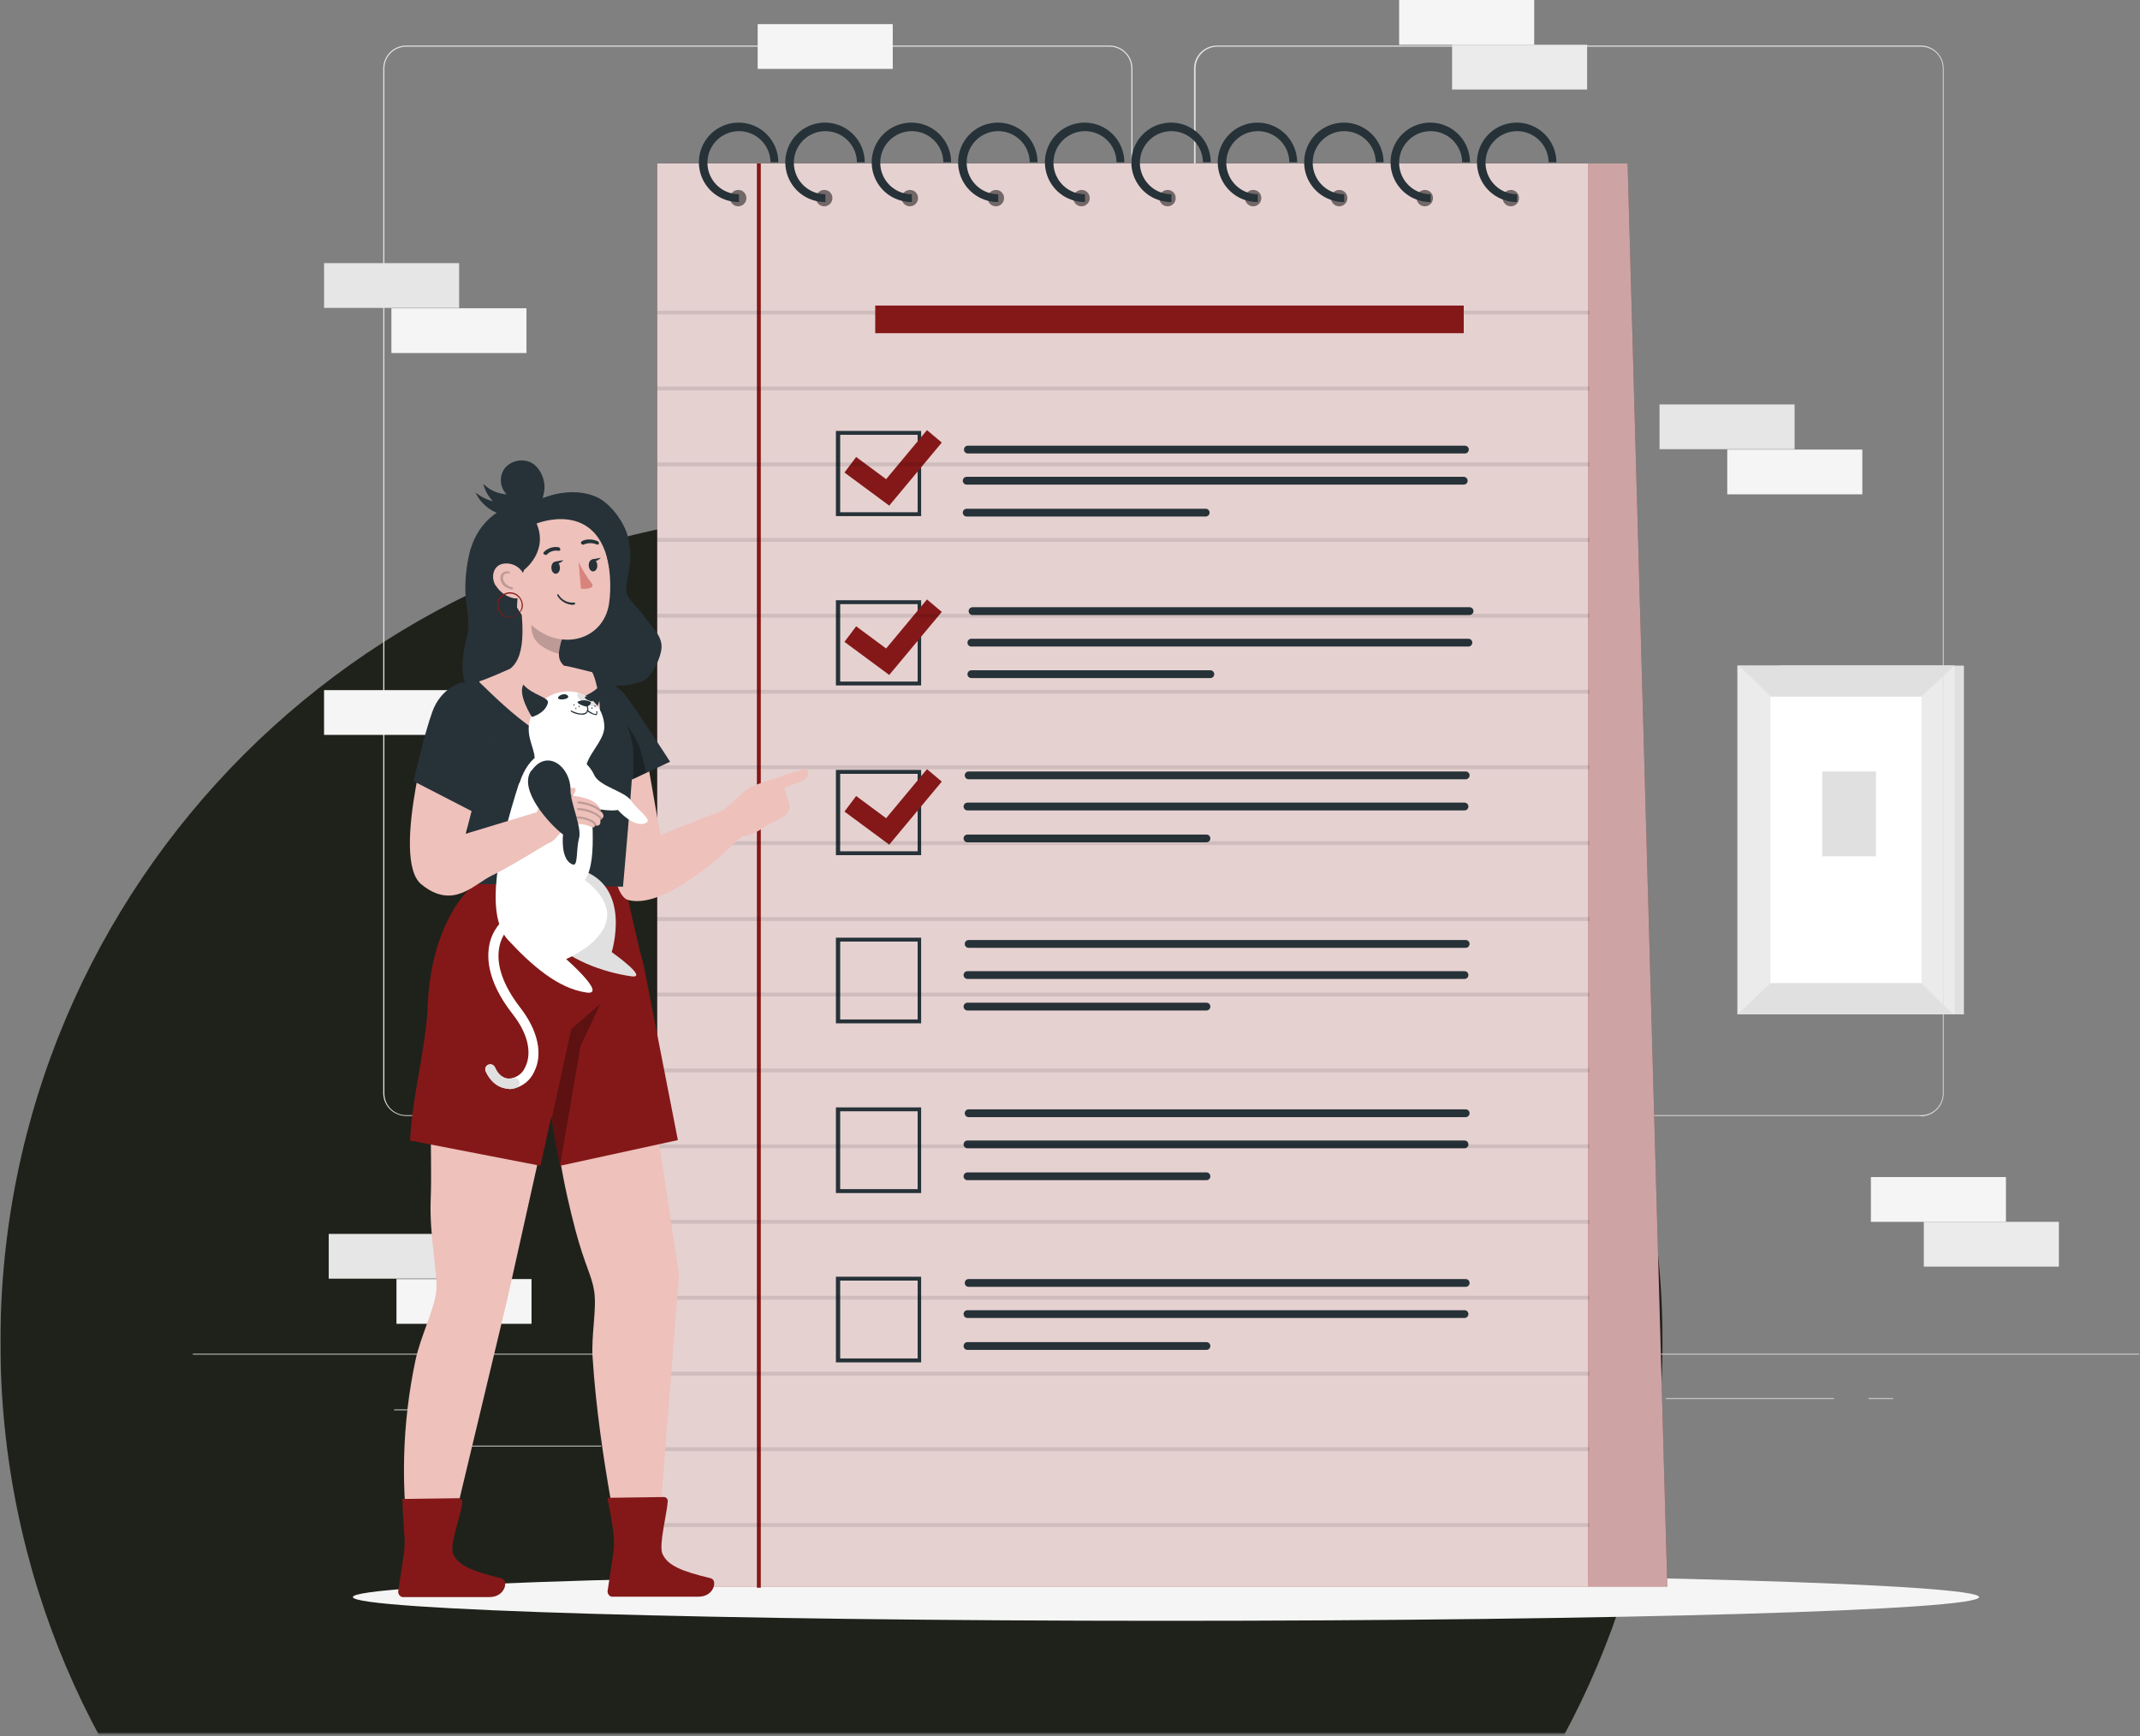 <svg width="821" height="666" viewBox="0 0 821 666" fill="none" xmlns="http://www.w3.org/2000/svg">
<rect x="0" y="0" width="821" height="666" fill="#808080" stroke="none"/>
<mask id="mask0_2_4" style="mask-type:luminance" maskUnits="userSpaceOnUse" x="0" y="196" width="638" height="470">
<path d="M638 196.105H0V665.105H638V196.105Z" fill="white"/>
</mask>
<g mask="url(#mask0_2_4)">
<path d="M319 833.789C495.092 833.789 637.842 691.039 637.842 514.947C637.842 338.855 495.092 196.105 319 196.105C142.908 196.105 0.158 338.855 0.158 514.947C0.158 691.039 142.908 833.789 319 833.789Z" fill="#1F221B"/>
</g>
<path d="M753.445 255.352H682.514V389.15H753.445V255.352Z" fill="#E0E0E0"/>
<path d="M749.861 255.352H666.536V389.15H749.861V255.352Z" fill="#EBEBEB"/>
<path d="M737.168 267.298H679.229V377.204H737.168V267.298Z" fill="white"/>
<path d="M666.536 255.352C667.581 255.352 679.229 267.152 679.229 267.152H737.168L749.861 255.352H666.536Z" fill="#E0E0E0"/>
<path d="M749.861 389.15C748.816 389.15 737.168 377.204 737.168 377.204H679.228L666.536 389.15H749.861Z" fill="#E0E0E0"/>
<path d="M719.697 295.969H699.09V328.523H719.697V295.969Z" fill="#E0E0E0"/>
<path d="M736.874 428.125H466.884C464.549 428.121 462.31 427.191 460.659 425.54C459.008 423.889 458.078 421.65 458.074 419.315V26.281C458.078 23.946 459.008 21.707 460.659 20.056C462.31 18.405 464.549 17.475 466.884 17.471H736.874C739.209 17.475 741.448 18.405 743.099 20.056C744.75 21.707 745.68 23.946 745.684 26.281V419.464C745.679 421.799 744.749 424.036 743.098 425.687C741.447 427.338 739.209 428.267 736.874 428.271V428.125ZM467.034 17.919C465.936 17.918 464.848 18.133 463.833 18.553C462.817 18.972 461.895 19.588 461.119 20.365C460.342 21.142 459.726 22.064 459.307 23.079C458.887 24.095 458.672 25.183 458.674 26.281V419.464C458.672 420.563 458.887 421.651 459.307 422.666C459.727 423.681 460.342 424.604 461.119 425.381C461.896 426.157 462.819 426.773 463.834 427.193C464.849 427.613 465.937 427.828 467.036 427.826H737.02C738.119 427.828 739.207 427.613 740.222 427.193C741.237 426.773 742.16 426.157 742.937 425.381C743.713 424.604 744.329 423.681 744.749 422.666C745.169 421.651 745.384 420.563 745.382 419.464V26.281C745.384 25.182 745.169 24.094 744.749 23.079C744.329 22.064 743.713 21.141 742.937 20.364C742.16 19.587 741.237 18.972 740.222 18.552C739.207 18.132 738.119 17.917 737.02 17.919H467.034Z" fill="#E0E0E0"/>
<path d="M425.669 428.125H155.832C153.497 428.121 151.258 427.191 149.607 425.54C147.956 423.889 147.026 421.65 147.022 419.315V26.281C147.026 23.946 147.956 21.707 149.607 20.056C151.258 18.405 153.497 17.475 155.832 17.471H425.669C428.004 17.475 430.243 18.405 431.894 20.056C433.545 21.707 434.475 23.946 434.479 26.281V419.464C434.475 421.799 433.545 424.038 431.894 425.689C430.243 427.34 428.004 428.27 425.669 428.274V428.125ZM155.832 17.919C154.733 17.917 153.645 18.132 152.63 18.552C151.615 18.972 150.692 19.587 149.915 20.364C149.139 21.141 148.523 22.064 148.103 23.079C147.683 24.094 147.468 25.182 147.47 26.281V419.464C147.468 420.563 147.683 421.651 148.103 422.666C148.523 423.681 149.139 424.604 149.915 425.381C150.692 426.157 151.615 426.773 152.63 427.193C153.645 427.613 154.733 427.828 155.832 427.826H425.669C426.768 427.828 427.856 427.613 428.871 427.193C429.886 426.773 430.809 426.157 431.586 425.381C432.362 424.604 432.978 423.681 433.398 422.666C433.818 421.651 434.033 420.563 434.031 419.464V26.281C434.033 25.182 433.818 24.094 433.398 23.079C432.978 22.064 432.362 21.141 431.586 20.364C430.809 19.587 429.886 18.972 428.871 18.552C427.856 18.132 426.768 17.917 425.669 17.919H155.832Z" fill="#E0E0E0"/>
<path d="M820.643 519.364H74V519.663H820.643V519.364Z" fill="#E0E0E0"/>
<path d="M175.245 540.718H151.203V541.017H175.245V540.718Z" fill="#E0E0E0"/>
<path d="M408.347 536.687H328.456V536.986H408.347V536.687Z" fill="#E0E0E0"/>
<path d="M230.646 554.606H176.589V554.905H230.646V554.606Z" fill="#E0E0E0"/>
<path d="M703.569 536.388H639.059V536.687H703.569V536.388Z" fill="#E0E0E0"/>
<path d="M726.268 536.388H716.86V536.687H726.268V536.388Z" fill="#E0E0E0"/>
<path d="M626.665 545.796H546.177V546.095H626.665V545.796Z" fill="#E0E0E0"/>
<path d="M176.141 100.946H124.324V118.119H176.141V100.946Z" fill="#E6E6E6"/>
<path d="M201.975 118.268H150.158V135.441H201.975V118.268Z" fill="#F5F5F5"/>
<path d="M688.487 155.152H636.67V172.325H688.487V155.152Z" fill="#E6E6E6"/>
<path d="M714.47 172.474H662.653V189.647H714.47V172.474Z" fill="#F5F5F5"/>
<path d="M177.933 473.372H126.116V490.545H177.933V473.372Z" fill="#E6E6E6"/>
<path d="M203.916 490.694H152.099V507.867H203.916V490.694Z" fill="#F5F5F5"/>
<path d="M342.493 9.258H290.676V26.431H342.493V9.258Z" fill="#F5F5F5"/>
<path d="M176.141 264.76H124.324V281.933H176.141V264.76Z" fill="#F5F5F5"/>
<path d="M769.573 451.57H717.756V468.743H769.573V451.57Z" fill="#F5F5F5"/>
<path d="M789.882 468.743H738.065V485.916H789.882V468.743Z" fill="#EBEBEB"/>
<path d="M588.586 0H536.769V17.173H588.586V0Z" fill="#F5F5F5"/>
<path d="M608.895 17.173H557.078V34.346H608.895V17.173Z" fill="#EBEBEB"/>
<path d="M759.269 612.695C759.269 617.772 619.647 621.804 447.322 621.804C274.997 621.804 135.374 617.623 135.374 612.695C135.374 607.767 274.996 603.586 447.321 603.586C619.646 603.586 759.269 607.767 759.269 612.695Z" fill="#F5F5F5"/>
<path d="M609.194 62.718H252.149V608.813H609.194V62.718Z" fill="#841818"/>
<path opacity="0.8" d="M609.194 62.718H252.149V608.813H609.194V62.718Z" fill="white"/>
<path opacity="0.5" d="M286.345 76.009C286.345 76.629 286.161 77.236 285.816 77.751C285.472 78.267 284.982 78.669 284.409 78.906C283.836 79.144 283.206 79.206 282.597 79.085C281.989 78.964 281.43 78.665 280.992 78.227C280.553 77.788 280.254 77.229 280.133 76.621C280.012 76.013 280.074 75.382 280.312 74.809C280.549 74.236 280.951 73.746 281.467 73.401C281.982 73.057 282.589 72.873 283.209 72.873C283.624 72.863 284.036 72.937 284.421 73.091C284.806 73.245 285.156 73.476 285.449 73.769C285.742 74.062 285.973 74.412 286.127 74.797C286.281 75.182 286.355 75.594 286.345 76.009Z" fill="black"/>
<path opacity="0.5" d="M319.347 76.009C319.347 76.629 319.163 77.236 318.818 77.751C318.474 78.267 317.984 78.669 317.411 78.906C316.838 79.144 316.208 79.206 315.599 79.085C314.991 78.964 314.432 78.665 313.994 78.227C313.555 77.788 313.256 77.229 313.135 76.621C313.014 76.013 313.076 75.382 313.314 74.809C313.551 74.236 313.953 73.746 314.469 73.401C314.984 73.057 315.591 72.873 316.211 72.873C316.626 72.863 317.038 72.937 317.423 73.091C317.808 73.245 318.158 73.476 318.451 73.769C318.744 74.062 318.975 74.412 319.129 74.797C319.283 75.182 319.357 75.594 319.347 76.009Z" fill="black"/>
<path opacity="0.5" d="M352.199 76.009C352.199 76.629 352.015 77.236 351.67 77.751C351.326 78.267 350.836 78.669 350.263 78.906C349.69 79.144 349.06 79.206 348.451 79.085C347.843 78.964 347.284 78.665 346.846 78.227C346.407 77.788 346.108 77.229 345.987 76.621C345.866 76.013 345.928 75.382 346.166 74.809C346.403 74.236 346.805 73.746 347.321 73.401C347.836 73.057 348.443 72.873 349.063 72.873C349.478 72.863 349.89 72.937 350.275 73.091C350.66 73.245 351.01 73.476 351.303 73.769C351.596 74.062 351.827 74.412 351.981 74.797C352.135 75.182 352.209 75.594 352.199 76.009Z" fill="black"/>
<path opacity="0.5" d="M385.201 76.009C385.201 76.629 385.017 77.236 384.672 77.751C384.328 78.267 383.838 78.669 383.265 78.906C382.692 79.144 382.061 79.206 381.453 79.085C380.845 78.964 380.286 78.665 379.847 78.227C379.409 77.788 379.11 77.229 378.989 76.621C378.868 76.013 378.93 75.382 379.168 74.809C379.405 74.236 379.807 73.746 380.323 73.401C380.838 73.057 381.445 72.873 382.065 72.873C382.48 72.863 382.892 72.937 383.277 73.091C383.662 73.245 384.012 73.476 384.305 73.769C384.598 74.062 384.829 74.412 384.983 74.797C385.137 75.182 385.211 75.594 385.201 76.009Z" fill="black"/>
<path opacity="0.5" d="M418.053 76.009C418.053 76.629 417.869 77.236 417.524 77.751C417.18 78.267 416.69 78.669 416.117 78.906C415.544 79.144 414.914 79.206 414.305 79.085C413.697 78.964 413.138 78.665 412.7 78.227C412.261 77.788 411.962 77.229 411.841 76.621C411.72 76.013 411.782 75.382 412.02 74.809C412.257 74.236 412.659 73.746 413.175 73.401C413.69 73.057 414.297 72.873 414.917 72.873C415.332 72.863 415.744 72.937 416.129 73.091C416.514 73.245 416.864 73.476 417.157 73.769C417.45 74.062 417.681 74.412 417.835 74.797C417.989 75.182 418.063 75.594 418.053 76.009Z" fill="black"/>
<path opacity="0.5" d="M451.055 76.009C451.055 76.629 450.871 77.236 450.526 77.751C450.182 78.267 449.692 78.669 449.119 78.906C448.546 79.144 447.915 79.206 447.307 79.085C446.699 78.964 446.14 78.665 445.701 78.227C445.263 77.788 444.964 77.229 444.843 76.621C444.722 76.013 444.784 75.382 445.022 74.809C445.259 74.236 445.661 73.746 446.177 73.401C446.692 73.057 447.299 72.873 447.919 72.873C448.334 72.863 448.746 72.937 449.131 73.091C449.516 73.245 449.866 73.476 450.159 73.769C450.452 74.062 450.683 74.412 450.837 74.797C450.991 75.182 451.065 75.594 451.055 76.009Z" fill="black"/>
<path opacity="0.5" d="M483.907 76.009C483.907 76.629 483.723 77.236 483.378 77.751C483.034 78.267 482.544 78.669 481.971 78.906C481.398 79.144 480.768 79.206 480.159 79.085C479.551 78.964 478.992 78.665 478.554 78.227C478.115 77.788 477.816 77.229 477.695 76.621C477.574 76.013 477.636 75.382 477.874 74.809C478.111 74.236 478.513 73.746 479.029 73.401C479.544 73.057 480.151 72.873 480.771 72.873C481.186 72.863 481.598 72.937 481.983 73.091C482.368 73.245 482.718 73.476 483.011 73.769C483.304 74.062 483.535 74.412 483.689 74.797C483.843 75.182 483.917 75.594 483.907 76.009Z" fill="black"/>
<path opacity="0.5" d="M516.909 76.009C516.909 76.629 516.725 77.236 516.38 77.751C516.036 78.267 515.546 78.669 514.973 78.906C514.4 79.144 513.769 79.206 513.161 79.085C512.553 78.964 511.994 78.665 511.555 78.227C511.117 77.788 510.818 77.229 510.697 76.621C510.576 76.013 510.638 75.382 510.876 74.809C511.113 74.236 511.515 73.746 512.031 73.401C512.546 73.057 513.153 72.873 513.773 72.873C514.188 72.863 514.6 72.937 514.985 73.091C515.37 73.245 515.72 73.476 516.013 73.769C516.306 74.062 516.537 74.412 516.691 74.797C516.845 75.182 516.919 75.594 516.909 76.009Z" fill="black"/>
<path opacity="0.5" d="M549.761 76.009C549.761 76.629 549.577 77.236 549.233 77.751C548.888 78.267 548.398 78.669 547.825 78.906C547.252 79.144 546.622 79.206 546.013 79.085C545.405 78.964 544.846 78.665 544.408 78.227C543.969 77.788 543.67 77.229 543.549 76.621C543.428 76.013 543.49 75.382 543.728 74.809C543.965 74.236 544.367 73.746 544.883 73.401C545.398 73.057 546.005 72.873 546.625 72.873C547.04 72.863 547.452 72.937 547.837 73.091C548.222 73.245 548.572 73.476 548.865 73.769C549.158 74.062 549.389 74.412 549.543 74.797C549.697 75.182 549.771 75.594 549.761 76.009Z" fill="black"/>
<path opacity="0.5" d="M582.763 76.009C582.763 76.629 582.579 77.236 582.234 77.751C581.89 78.267 581.4 78.669 580.827 78.906C580.254 79.144 579.623 79.206 579.015 79.085C578.407 78.964 577.848 78.665 577.409 78.227C576.971 77.788 576.672 77.229 576.551 76.621C576.43 76.013 576.492 75.382 576.73 74.809C576.967 74.236 577.369 73.746 577.885 73.401C578.4 73.057 579.007 72.873 579.627 72.873C580.042 72.863 580.454 72.937 580.839 73.091C581.224 73.245 581.574 73.476 581.867 73.769C582.16 74.062 582.391 74.412 582.545 74.797C582.699 75.182 582.773 75.594 582.763 76.009Z" fill="black"/>
<path d="M283.508 77.502C280.489 77.532 277.53 76.664 275.005 75.008C272.481 73.353 270.505 70.984 269.329 68.204C268.153 65.423 267.83 62.356 268.401 59.391C268.971 56.427 270.41 53.699 272.534 51.553C274.658 49.408 277.372 47.943 280.331 47.343C283.29 46.743 286.36 47.035 289.152 48.184C291.944 49.332 294.332 51.284 296.012 53.792C297.693 56.3 298.59 59.251 298.59 62.27H295.603C295.574 59.883 294.84 57.558 293.494 55.588C292.147 53.617 290.247 52.089 288.034 51.195C285.821 50.301 283.392 50.082 281.055 50.565C278.717 51.049 276.575 52.212 274.897 53.91C273.219 55.608 272.081 57.764 271.626 60.107C271.171 62.45 271.419 64.876 272.339 67.078C273.259 69.281 274.809 71.162 276.796 72.485C278.782 73.809 281.116 74.515 283.503 74.515L283.508 77.502Z" fill="#263238"/>
<path d="M316.659 77.502C313.64 77.532 310.681 76.664 308.156 75.008C305.632 73.353 303.656 70.984 302.48 68.204C301.304 65.423 300.981 62.356 301.552 59.391C302.122 56.427 303.561 53.699 305.685 51.553C307.809 49.408 310.523 47.943 313.482 47.343C316.441 46.743 319.511 47.035 322.303 48.184C325.095 49.332 327.483 51.284 329.163 53.792C330.844 56.3 331.741 59.251 331.741 62.27H328.754C328.725 59.883 327.991 57.558 326.645 55.588C325.298 53.617 323.398 52.089 321.185 51.195C318.972 50.301 316.543 50.082 314.206 50.565C311.868 51.049 309.726 52.212 308.048 53.91C306.37 55.608 305.232 57.764 304.777 60.107C304.322 62.45 304.57 64.876 305.49 67.078C306.41 69.281 307.96 71.162 309.947 72.485C311.933 73.809 314.267 74.515 316.654 74.515L316.659 77.502Z" fill="#263238"/>
<path d="M349.81 77.502C346.791 77.532 343.832 76.664 341.307 75.008C338.783 73.353 336.807 70.984 335.631 68.204C334.455 65.423 334.132 62.356 334.703 59.391C335.273 56.427 336.712 53.699 338.836 51.553C340.96 49.408 343.674 47.943 346.633 47.343C349.592 46.743 352.662 47.035 355.454 48.184C358.246 49.332 360.634 51.284 362.314 53.792C363.995 56.3 364.892 59.251 364.892 62.27H361.905C361.876 59.883 361.142 57.558 359.796 55.588C358.449 53.617 356.549 52.089 354.336 51.195C352.123 50.301 349.694 50.082 347.357 50.565C345.019 51.049 342.877 52.212 341.199 53.91C339.521 55.608 338.383 57.764 337.928 60.107C337.473 62.45 337.721 64.876 338.641 67.078C339.561 69.281 341.111 71.162 343.098 72.485C345.084 73.809 347.418 74.515 349.805 74.515L349.81 77.502Z" fill="#263238"/>
<path d="M382.961 77.502C379.942 77.532 376.983 76.664 374.458 75.008C371.934 73.353 369.958 70.984 368.782 68.204C367.606 65.423 367.283 62.356 367.854 59.391C368.424 56.427 369.863 53.699 371.987 51.553C374.111 49.408 376.825 47.943 379.784 47.343C382.743 46.743 385.813 47.035 388.605 48.184C391.397 49.332 393.785 51.284 395.465 53.792C397.146 56.3 398.043 59.251 398.043 62.27H395.056C395.027 59.883 394.294 57.558 392.947 55.588C391.6 53.617 389.7 52.089 387.487 51.195C385.274 50.301 382.845 50.082 380.508 50.565C378.17 51.049 376.028 52.212 374.35 53.91C372.672 55.608 371.534 57.764 371.079 60.107C370.624 62.45 370.872 64.876 371.792 67.078C372.712 69.281 374.262 71.162 376.249 72.485C378.235 73.809 380.569 74.515 382.956 74.515L382.961 77.502Z" fill="#263238"/>
<path d="M416.261 77.502C413.242 77.532 410.283 76.664 407.758 75.008C405.234 73.353 403.258 70.984 402.082 68.204C400.906 65.423 400.583 62.356 401.154 59.391C401.724 56.427 403.163 53.699 405.287 51.553C407.411 49.408 410.125 47.943 413.084 47.343C416.042 46.743 419.113 47.035 421.905 48.184C424.697 49.332 427.085 51.284 428.765 53.792C430.446 56.3 431.343 59.251 431.343 62.27H428.356C428.327 59.883 427.593 57.558 426.247 55.588C424.9 53.617 423 52.089 420.787 51.195C418.574 50.301 416.145 50.082 413.808 50.565C411.47 51.049 409.328 52.212 407.65 53.91C405.972 55.608 404.834 57.764 404.379 60.107C403.924 62.45 404.172 64.876 405.092 67.078C406.012 69.281 407.562 71.162 409.549 72.485C411.535 73.809 413.869 74.515 416.256 74.515L416.261 77.502Z" fill="#263238"/>
<path d="M449.412 77.502C446.393 77.532 443.434 76.664 440.909 75.008C438.385 73.353 436.409 70.984 435.233 68.204C434.057 65.423 433.734 62.356 434.305 59.391C434.875 56.427 436.314 53.699 438.438 51.553C440.562 49.408 443.276 47.943 446.235 47.343C449.194 46.743 452.264 47.035 455.056 48.184C457.848 49.332 460.236 51.284 461.916 53.792C463.597 56.3 464.494 59.251 464.494 62.27H461.507C461.478 59.883 460.744 57.558 459.398 55.588C458.051 53.617 456.151 52.089 453.938 51.195C451.724 50.301 449.296 50.082 446.959 50.565C444.621 51.049 442.479 52.212 440.801 53.91C439.123 55.608 437.985 57.764 437.53 60.107C437.075 62.45 437.323 64.876 438.243 67.078C439.163 69.281 440.713 71.162 442.7 72.485C444.686 73.809 447.02 74.515 449.407 74.515L449.412 77.502Z" fill="#263238"/>
<path d="M482.563 77.502C479.544 77.532 476.585 76.664 474.06 75.008C471.536 73.353 469.56 70.984 468.384 68.204C467.208 65.423 466.885 62.356 467.456 59.391C468.026 56.427 469.465 53.699 471.589 51.553C473.713 49.408 476.427 47.943 479.386 47.343C482.345 46.743 485.415 47.035 488.207 48.184C490.999 49.332 493.387 51.284 495.067 53.792C496.748 56.3 497.645 59.251 497.645 62.27H494.658C494.629 59.883 493.895 57.558 492.549 55.588C491.202 53.617 489.302 52.089 487.089 51.195C484.876 50.301 482.447 50.082 480.11 50.565C477.772 51.049 475.63 52.212 473.952 53.91C472.274 55.608 471.136 57.764 470.681 60.107C470.226 62.45 470.474 64.876 471.394 67.078C472.314 69.281 473.864 71.162 475.851 72.485C477.837 73.809 480.171 74.515 482.558 74.515L482.563 77.502Z" fill="#263238"/>
<path d="M515.714 77.502C512.695 77.532 509.736 76.664 507.211 75.008C504.687 73.353 502.711 70.984 501.535 68.204C500.359 65.423 500.036 62.356 500.607 59.391C501.177 56.427 502.616 53.699 504.74 51.553C506.864 49.408 509.578 47.943 512.537 47.343C515.496 46.743 518.566 47.035 521.358 48.184C524.15 49.332 526.538 51.284 528.218 53.792C529.899 56.3 530.796 59.251 530.796 62.27H527.809C527.78 59.883 527.046 57.558 525.7 55.588C524.353 53.617 522.453 52.089 520.24 51.195C518.027 50.301 515.598 50.082 513.261 50.565C510.923 51.049 508.781 52.212 507.103 53.91C505.425 55.608 504.287 57.764 503.832 60.107C503.377 62.45 503.625 64.876 504.545 67.078C505.465 69.281 507.015 71.162 509.002 72.485C510.988 73.809 513.322 74.515 515.709 74.515L515.714 77.502Z" fill="#263238"/>
<path d="M548.865 77.502C545.846 77.532 542.887 76.664 540.362 75.008C537.838 73.353 535.862 70.984 534.686 68.204C533.51 65.423 533.187 62.356 533.758 59.391C534.328 56.427 535.767 53.699 537.891 51.553C540.015 49.408 542.729 47.943 545.688 47.343C548.647 46.743 551.717 47.035 554.509 48.184C557.301 49.332 559.689 51.284 561.369 53.792C563.05 56.3 563.947 59.251 563.947 62.27H560.96C560.931 59.883 560.198 57.558 558.851 55.588C557.504 53.617 555.604 52.089 553.391 51.195C551.178 50.301 548.749 50.082 546.412 50.565C544.074 51.049 541.932 52.212 540.254 53.91C538.576 55.608 537.438 57.764 536.983 60.107C536.528 62.45 536.776 64.876 537.696 67.078C538.616 69.281 540.166 71.162 542.153 72.485C544.14 73.809 546.473 74.515 548.86 74.515L548.865 77.502Z" fill="#263238"/>
<path d="M582.016 77.502C578.997 77.532 576.038 76.664 573.513 75.008C570.989 73.353 569.013 70.984 567.837 68.204C566.661 65.423 566.338 62.356 566.909 59.391C567.479 56.427 568.918 53.699 571.042 51.553C573.166 49.408 575.88 47.943 578.839 47.343C581.798 46.743 584.868 47.035 587.66 48.184C590.452 49.332 592.84 51.284 594.52 53.792C596.201 56.3 597.098 59.251 597.098 62.27H594.111C594.082 59.883 593.348 57.558 592.002 55.588C590.655 53.617 588.755 52.089 586.542 51.195C584.329 50.301 581.9 50.082 579.563 50.565C577.225 51.049 575.083 52.212 573.405 53.91C571.727 55.608 570.589 57.764 570.134 60.107C569.679 62.45 569.927 64.876 570.847 67.078C571.767 69.281 573.317 71.162 575.304 72.485C577.29 73.809 579.624 74.515 582.011 74.515L582.016 77.502Z" fill="#263238"/>
<path d="M639.657 608.663H609.194V62.718H624.426L639.657 608.663Z" fill="#841818"/>
<path d="M562.006 173.969H371.313C370.917 173.969 370.537 173.812 370.257 173.532C369.977 173.251 369.819 172.872 369.819 172.475C369.819 172.079 369.977 171.7 370.257 171.419C370.537 171.139 370.917 170.982 371.313 170.982H562.006C562.402 170.982 562.782 171.139 563.062 171.419C563.342 171.7 563.499 172.079 563.499 172.475C563.499 172.872 563.342 173.251 563.062 173.532C562.782 173.812 562.402 173.969 562.006 173.969Z" fill="#263238"/>
<path d="M561.558 185.915H370.865C370.469 185.915 370.089 185.758 369.809 185.478C369.529 185.197 369.371 184.818 369.371 184.422C369.371 184.025 369.529 183.646 369.809 183.365C370.089 183.085 370.469 182.928 370.865 182.928H561.558C561.954 182.928 562.334 183.085 562.614 183.365C562.894 183.646 563.051 184.025 563.051 184.422C563.051 184.818 562.894 185.197 562.614 185.478C562.334 185.758 561.954 185.915 561.558 185.915Z" fill="#263238"/>
<path d="M462.553 198.16H370.865C370.469 198.16 370.089 198.003 369.809 197.723C369.529 197.442 369.371 197.063 369.371 196.667C369.371 196.27 369.529 195.891 369.809 195.61C370.089 195.33 370.469 195.173 370.865 195.173H462.553C462.949 195.173 463.329 195.33 463.609 195.61C463.889 195.891 464.046 196.27 464.046 196.667C464.046 197.063 463.889 197.442 463.609 197.723C463.329 198.003 462.949 198.16 462.553 198.16Z" fill="#263238"/>
<path d="M353.391 198.008H320.691V165.308H353.391V198.008ZM322.331 196.515H352.047V166.801H322.334L322.331 196.515Z" fill="#263238"/>
<path d="M341.149 193.979L323.976 181.286L328.456 175.313L339.956 183.825L355.634 165.009L361.308 169.788L341.149 193.979Z" fill="#841818"/>
<path d="M563.798 235.941H373.105C372.709 235.941 372.329 235.784 372.049 235.504C371.769 235.223 371.611 234.844 371.611 234.447C371.611 234.051 371.769 233.672 372.049 233.391C372.329 233.111 372.709 232.954 373.105 232.954H563.798C564.194 232.954 564.574 233.111 564.854 233.391C565.134 233.672 565.291 234.051 565.291 234.447C565.291 234.844 565.134 235.223 564.854 235.504C564.574 235.784 564.194 235.941 563.798 235.941Z" fill="#263238"/>
<path d="M563.35 248.036H372.657C372.261 248.036 371.881 247.879 371.601 247.599C371.321 247.318 371.163 246.939 371.163 246.542C371.163 246.146 371.321 245.766 371.601 245.486C371.881 245.206 372.261 245.049 372.657 245.049H563.35C563.746 245.049 564.126 245.206 564.406 245.486C564.686 245.766 564.843 246.146 564.843 246.542C564.843 246.939 564.686 247.318 564.406 247.599C564.126 247.879 563.746 248.036 563.35 248.036Z" fill="#263238"/>
<path d="M464.345 260.132H372.657C372.261 260.132 371.881 259.975 371.601 259.695C371.321 259.414 371.163 259.035 371.163 258.638C371.163 258.242 371.321 257.863 371.601 257.582C371.881 257.302 372.261 257.145 372.657 257.145H464.345C464.741 257.145 465.121 257.302 465.401 257.582C465.681 257.863 465.838 258.242 465.838 258.638C465.838 259.035 465.681 259.414 465.401 259.695C465.121 259.975 464.741 260.132 464.345 260.132Z" fill="#263238"/>
<path d="M353.391 262.966H320.691V230.266H353.391V262.966ZM322.331 261.473H352.047V231.759H322.334L322.331 261.473Z" fill="#263238"/>
<path d="M341.149 258.937L323.976 246.244L328.456 240.271L339.956 248.783L355.636 229.968L361.31 234.747L341.149 258.937Z" fill="#841818"/>
<path d="M562.305 298.957H371.612C371.216 298.957 370.836 298.8 370.556 298.52C370.276 298.239 370.118 297.86 370.118 297.463C370.118 297.067 370.276 296.687 370.556 296.407C370.836 296.127 371.216 295.97 371.612 295.97H562.305C562.701 295.97 563.081 296.127 563.361 296.407C563.641 296.687 563.798 297.067 563.798 297.463C563.798 297.86 563.641 298.239 563.361 298.52C563.081 298.8 562.701 298.957 562.305 298.957Z" fill="#263238"/>
<path d="M561.857 310.903H371.164C370.768 310.903 370.388 310.746 370.108 310.466C369.828 310.185 369.67 309.806 369.67 309.409C369.67 309.013 369.828 308.634 370.108 308.353C370.388 308.073 370.768 307.916 371.164 307.916H561.857C562.253 307.916 562.633 308.073 562.913 308.353C563.193 308.634 563.35 309.013 563.35 309.409C563.35 309.806 563.193 310.185 562.913 310.466C562.633 310.746 562.253 310.903 561.857 310.903Z" fill="#263238"/>
<path d="M462.852 323.148H371.164C370.768 323.148 370.388 322.991 370.108 322.711C369.828 322.43 369.67 322.051 369.67 321.654C369.67 321.258 369.828 320.879 370.108 320.598C370.388 320.318 370.768 320.161 371.164 320.161H462.852C463.248 320.161 463.628 320.318 463.908 320.598C464.188 320.879 464.345 321.258 464.345 321.654C464.345 322.051 464.188 322.43 463.908 322.711C463.628 322.991 463.248 323.148 462.852 323.148Z" fill="#263238"/>
<path d="M353.391 328.073H320.691V295.373H353.391V328.073ZM322.331 326.58H352.047V296.866H322.334L322.331 326.58Z" fill="#263238"/>
<path d="M341.149 324.044L323.976 311.351L328.456 305.378L339.956 313.89L355.636 295.075L361.31 299.854L341.149 324.044Z" fill="#841818"/>
<path d="M562.305 363.616H371.612C371.216 363.616 370.836 363.459 370.556 363.179C370.276 362.898 370.118 362.519 370.118 362.122C370.118 361.726 370.276 361.347 370.556 361.066C370.836 360.786 371.216 360.629 371.612 360.629H562.305C562.701 360.629 563.081 360.786 563.361 361.066C563.641 361.347 563.798 361.726 563.798 362.122C563.798 362.519 563.641 362.898 563.361 363.179C563.081 363.459 562.701 363.616 562.305 363.616Z" fill="#263238"/>
<path d="M561.857 375.562H371.164C370.768 375.562 370.388 375.405 370.108 375.125C369.828 374.844 369.67 374.465 369.67 374.069C369.67 373.672 369.828 373.293 370.108 373.012C370.388 372.732 370.768 372.575 371.164 372.575H561.857C562.253 372.575 562.633 372.732 562.913 373.012C563.193 373.293 563.35 373.672 563.35 374.069C563.35 374.465 563.193 374.844 562.913 375.125C562.633 375.405 562.253 375.562 561.857 375.562Z" fill="#263238"/>
<path d="M462.852 387.658H371.164C370.768 387.658 370.388 387.501 370.108 387.221C369.828 386.94 369.67 386.561 369.67 386.165C369.67 385.768 369.828 385.389 370.108 385.108C370.388 384.828 370.768 384.671 371.164 384.671H462.852C463.248 384.671 463.628 384.828 463.908 385.108C464.188 385.389 464.345 385.768 464.345 386.165C464.345 386.561 464.188 386.94 463.908 387.221C463.628 387.501 463.248 387.658 462.852 387.658Z" fill="#263238"/>
<path d="M353.391 392.585H320.691V359.733H353.391V392.585ZM322.331 391.092H352.047V361.226H322.334L322.331 391.092Z" fill="#263238"/>
<path d="M562.305 428.574H371.612C371.216 428.574 370.836 428.417 370.556 428.137C370.276 427.856 370.118 427.477 370.118 427.08C370.118 426.684 370.276 426.304 370.556 426.024C370.836 425.744 371.216 425.587 371.612 425.587H562.305C562.701 425.587 563.081 425.744 563.361 426.024C563.641 426.304 563.798 426.684 563.798 427.08C563.798 427.477 563.641 427.856 563.361 428.137C563.081 428.417 562.701 428.574 562.305 428.574Z" fill="#263238"/>
<path d="M561.857 440.52H371.164C370.768 440.52 370.388 440.363 370.108 440.083C369.828 439.802 369.67 439.423 369.67 439.026C369.67 438.63 369.828 438.25 370.108 437.97C370.388 437.69 370.768 437.533 371.164 437.533H561.857C562.253 437.533 562.633 437.69 562.913 437.97C563.193 438.25 563.35 438.63 563.35 439.026C563.35 439.423 563.193 439.802 562.913 440.083C562.633 440.363 562.253 440.52 561.857 440.52Z" fill="#263238"/>
<path d="M462.852 452.765H371.164C370.768 452.765 370.388 452.608 370.108 452.328C369.828 452.047 369.67 451.668 369.67 451.271C369.67 450.875 369.828 450.495 370.108 450.215C370.388 449.935 370.768 449.778 371.164 449.778H462.852C463.248 449.778 463.628 449.935 463.908 450.215C464.188 450.495 464.345 450.875 464.345 451.271C464.345 451.668 464.188 452.047 463.908 452.328C463.628 452.608 463.248 452.765 462.852 452.765Z" fill="#263238"/>
<path d="M353.391 457.692H320.691V424.84H353.391V457.692ZM322.331 456.199H352.047V426.333H322.334L322.331 456.199Z" fill="#263238"/>
<path d="M562.305 493.681H371.612C371.216 493.681 370.836 493.524 370.556 493.244C370.276 492.963 370.118 492.584 370.118 492.187C370.118 491.791 370.276 491.411 370.556 491.131C370.836 490.851 371.216 490.694 371.612 490.694H562.305C562.701 490.694 563.081 490.851 563.361 491.131C563.641 491.411 563.798 491.791 563.798 492.187C563.798 492.584 563.641 492.963 563.361 493.244C563.081 493.524 562.701 493.681 562.305 493.681Z" fill="#263238"/>
<path d="M561.857 505.627H371.164C370.768 505.627 370.388 505.47 370.108 505.19C369.828 504.909 369.67 504.53 369.67 504.133C369.67 503.737 369.828 503.357 370.108 503.077C370.388 502.797 370.768 502.64 371.164 502.64H561.857C562.253 502.64 562.633 502.797 562.913 503.077C563.193 503.357 563.35 503.737 563.35 504.133C563.35 504.53 563.193 504.909 562.913 505.19C562.633 505.47 562.253 505.627 561.857 505.627Z" fill="#263238"/>
<path d="M462.852 517.872H371.164C370.768 517.872 370.388 517.715 370.108 517.435C369.828 517.154 369.67 516.775 369.67 516.378C369.67 515.982 369.828 515.602 370.108 515.322C370.388 515.042 370.768 514.885 371.164 514.885H462.852C463.248 514.885 463.628 515.042 463.908 515.322C464.188 515.602 464.345 515.982 464.345 516.378C464.345 516.775 464.188 517.154 463.908 517.435C463.628 517.715 463.248 517.872 462.852 517.872Z" fill="#263238"/>
<path d="M353.391 522.65H320.691V489.798H353.391V522.65ZM322.331 521.157H352.047V491.291H322.334L322.331 521.157Z" fill="#263238"/>
<path d="M291.87 62.718H290.377V609.111H291.87V62.718Z" fill="#841818"/>
<path opacity="0.6" d="M639.657 608.663H609.194V62.718H624.426L639.657 608.663Z" fill="white"/>
<path opacity="0.1" d="M609.791 119.165H252.149V120.658H609.791V119.165Z" fill="black"/>
<path opacity="0.1" d="M609.791 148.284H252.149V149.777H609.791V148.284Z" fill="black"/>
<path opacity="0.1" d="M609.791 177.403H252.149V178.896H609.791V177.403Z" fill="black"/>
<path opacity="0.1" d="M609.791 206.373H252.149V207.866H609.791V206.373Z" fill="black"/>
<path opacity="0.1" d="M609.791 235.492H252.149V236.985H609.791V235.492Z" fill="black"/>
<path opacity="0.1" d="M609.791 264.611H252.149V266.104H609.791V264.611Z" fill="black"/>
<path opacity="0.1" d="M609.791 293.581H252.149V295.074H609.791V293.581Z" fill="black"/>
<path opacity="0.1" d="M609.791 322.7H252.149V324.193H609.791V322.7Z" fill="black"/>
<path opacity="0.1" d="M609.791 351.819H252.149V353.312H609.791V351.819Z" fill="black"/>
<path opacity="0.1" d="M609.791 380.788H252.149V382.281H609.791V380.788Z" fill="black"/>
<path opacity="0.1" d="M609.791 409.907H252.149V411.4H609.791V409.907Z" fill="black"/>
<path opacity="0.1" d="M609.791 439.027H252.149V440.52H609.791V439.027Z" fill="black"/>
<path opacity="0.1" d="M609.791 467.996H252.149V469.489H609.791V467.996Z" fill="black"/>
<path opacity="0.1" d="M609.791 497.115H252.149V498.608H609.791V497.115Z" fill="black"/>
<path opacity="0.1" d="M609.791 526.234H252.149V527.727H609.791V526.234Z" fill="black"/>
<path opacity="0.1" d="M609.791 555.204H252.149V556.697H609.791V555.204Z" fill="black"/>
<path opacity="0.1" d="M609.791 584.323H252.149V585.816H609.791V584.323Z" fill="black"/>
<path d="M561.558 117.223H335.773V127.825H561.558V117.223Z" fill="#841818"/>
<path d="M224.522 364.362L194.653 498.309L170.316 600.002L157.474 595.819C153.587 571.219 154.245 546.115 159.415 521.752C161.356 512.792 166.284 503.086 167.329 495.769C168.229 489.348 164.641 474.863 165.238 459.93C165.985 442.011 163.446 423.344 169.419 406.172C169.419 406.172 164.939 386.909 176.587 362.717L224.521 364.21L224.522 364.362Z" fill="#EEC1BB"/>
<path d="M192.567 605.528C181.218 602.84 175.693 600.6 173.752 595.971C172.408 592.536 177.037 580.889 177.336 576.409C177.371 576.014 177.249 575.621 176.998 575.314C176.747 575.007 176.386 574.81 175.992 574.766L154.339 575.066C154.339 575.366 154.787 584.324 155.239 590.895C155.286 592.643 155.186 594.391 154.939 596.122L152.848 610.01C152.764 610.284 152.737 610.573 152.767 610.858C152.797 611.144 152.885 611.42 153.024 611.671C153.163 611.922 153.352 612.142 153.578 612.318C153.804 612.495 154.064 612.624 154.341 612.698H187.791C193.913 612.698 195.108 606.277 192.57 605.68L192.567 605.528Z" fill="#841818"/>
<path d="M241.396 362.719L198.688 373.172C193.761 398.259 213.022 416.477 213.022 416.477C211.827 433.65 216.457 455.601 220.787 472.027C224.371 485.467 227.059 489.349 227.955 495.327C229 502.196 226.76 512.201 227.355 520.862C229.744 558.343 239.155 600.006 239.155 600.006L251.848 599.106L260.509 488.906L241.396 362.868V362.719Z" fill="#EEC1BB"/>
<path d="M272.905 605.528C261.556 602.84 256.031 600.6 254.09 595.971C252.746 592.536 255.882 580.59 256.181 575.961C256.216 575.565 256.094 575.172 255.842 574.865C255.591 574.558 255.229 574.362 254.834 574.318L233.034 574.618C233.034 574.918 235.125 584.175 235.573 590.746C235.62 592.494 235.52 594.242 235.273 595.973L233.182 609.861C233.017 610.396 233.065 610.974 233.315 611.474C233.565 611.975 233.999 612.36 234.526 612.549H267.976C274.098 612.549 275.293 606.128 272.755 605.531H272.904L272.905 605.528Z" fill="#841818"/>
<path d="M246.925 370.186C244.237 360.778 241.4 346.293 239.309 338.08H183.309C183.309 338.08 165.389 350.18 164.045 386.761C163.445 401.694 158.072 420.808 157.325 437.533L207.35 447.239L217.206 402.291L247.072 370.185H246.925V370.186Z" fill="#841818"/>
<path d="M246.922 370.186L260.063 437.386L214.816 447.242L210.038 420.211L210.486 395.273L246.922 370.186Z" fill="#841818"/>
<path opacity="0.3" d="M211.681 429.019L219.147 394.819L230.347 385.113L222.731 401.241L214.817 447.234L211.681 429.019Z" fill="black"/>
<path d="M248.266 291.34L253.343 320.31L279.625 310.01L286.195 319.268C286.195 319.268 257.076 349.731 240.948 345.251C231.839 342.712 233.631 297.167 233.631 297.167L248.116 291.194L248.266 291.34Z" fill="#EEC1BB"/>
<path d="M233.931 262.072C236.276 263.094 238.329 264.685 239.904 266.701C242.891 270.285 257.077 292.236 257.077 292.236L234.677 302.689L233.931 262.072Z" fill="#263238"/>
<path opacity="0.3" d="M242.89 298.952C242.89 298.952 243.19 292.232 242.89 287.452C242.541 284.091 241.632 280.813 240.202 277.752C240.202 277.752 244.682 283.576 245.876 288.352C247.07 293.128 247.967 296.416 247.967 296.416L242.74 298.955H242.889L242.89 298.952Z" fill="black"/>
<path d="M227.659 259.981L233.931 262.072C233.931 262.072 242.891 281.335 242.891 289.25C242.891 297.165 239.008 340.171 239.008 340.171L182.86 339.126L179.724 319.415L175.543 292.681C175.543 292.681 183.756 277.449 180.322 263.413L183.607 261.621L227.36 259.978H227.66L227.659 259.981Z" fill="#263238"/>
<path d="M279.774 319.563C284.553 324.043 294.408 316.576 294.408 316.576L300.381 313.44C301.382 312.93 302.162 312.072 302.574 311.027C302.987 309.982 303.003 308.822 302.621 307.766L300.829 302.39C300.621 301.796 300.297 301.25 299.874 300.783C299.451 300.317 298.939 299.941 298.368 299.676C297.797 299.412 297.179 299.264 296.55 299.243C295.921 299.222 295.294 299.327 294.707 299.553L288.585 301.793C287.357 302.255 286.239 302.967 285.3 303.884L276.49 311.798L279.925 319.712L279.774 319.563Z" fill="#EEC1BB"/>
<path d="M289.63 301.345C290.825 300.598 296.947 298.956 300.083 297.761C303.219 296.566 307.251 295.521 308.445 295.073C309.639 294.625 310.536 296.865 309.64 298.209C308.744 299.553 302.622 301.494 300.531 302.54C298.44 303.586 294.857 305.228 295.006 306.273C295.006 306.273 288.436 301.942 289.63 301.345Z" fill="#EEC1BB"/>
<path d="M180.62 210.255C179.183 215.458 178.479 220.836 178.529 226.233C178.529 232.355 180.62 238.033 179.129 244.152C177.337 251.17 175.097 263.863 183.46 267.746C185.693 268.615 188.13 268.824 190.478 268.346C198.691 267.301 206.456 263.717 214.669 262.373C224.823 260.73 236.919 265.36 246.476 261.328C250.06 259.835 253.494 252.667 253.793 248.486C254.093 243.707 249.612 240.124 247.223 236.54C245.431 233.703 240.951 230.268 240.205 226.983C240.205 220.413 243.49 216.083 240.653 205.032C239.01 199.805 233.933 192.638 228.259 190.398C216.014 185.619 203.769 193.235 203.769 193.235C192.869 192.335 183.759 200.104 180.623 210.408L180.62 210.255Z" fill="#263238"/>
<path d="M216.458 255.501C214.666 253.709 214.218 252.365 214.517 249.677C214.835 247.582 215.386 245.528 216.16 243.555L213.472 240.718L199.435 227.577C200.182 236.686 202.571 251.32 195.702 256.547C195.702 256.547 187.19 260.43 183.602 261.475C185.991 263.267 208.689 288.055 222.278 286.264C234.672 284.771 229.296 261.475 227.206 257.892C223.622 256.992 219.74 255.951 216.454 255.353L216.458 255.501Z" fill="#EEC1BB"/>
<path opacity="0.2" d="M214.666 250.873C210.783 249.973 205.258 247.438 204.213 242.959C203.832 241.396 203.731 239.778 203.913 238.18L215.413 245.348C215.413 246.991 214.368 248.335 214.666 250.873Z" fill="black"/>
<path d="M193.76 213.092C195.701 226.98 196.149 232.803 203.765 239.672C215.114 250.125 231.391 245.645 233.631 231.758C235.572 219.214 232.138 198.758 218.25 193.53C204.512 188.453 191.819 199.204 193.76 212.943V213.092Z" fill="#EEC1BB"/>
<path d="M211.53 217.722C211.53 219.066 212.277 220.111 213.173 220.111C214.069 220.111 214.816 219.211 214.816 217.871C214.816 216.531 214.069 215.482 213.173 215.482C212.277 215.482 211.53 216.382 211.53 217.722Z" fill="#263238"/>
<path d="M209.29 212.943C209.371 212.953 209.453 212.945 209.531 212.919C209.608 212.893 209.679 212.851 209.738 212.794C210.303 212.194 211.008 211.743 211.79 211.482C212.572 211.222 213.406 211.16 214.218 211.301C214.518 211.301 214.965 211.301 214.965 210.853C214.972 210.659 214.917 210.468 214.81 210.307C214.702 210.145 214.547 210.022 214.365 209.953C213.345 209.77 212.295 209.837 211.307 210.15C210.319 210.462 209.421 211.009 208.691 211.745C208.391 212.045 208.391 212.492 208.691 212.645C208.832 212.718 208.983 212.768 209.139 212.794L209.29 212.943Z" fill="#263238"/>
<path d="M229.45 208.911C229.528 208.906 229.601 208.873 229.657 208.818C229.712 208.762 229.745 208.689 229.75 208.611C229.75 208.311 229.75 207.864 229.45 207.711C225.866 206.068 223.178 207.562 223.178 207.711C223.098 207.751 223.029 207.809 222.976 207.88C222.923 207.952 222.888 208.035 222.874 208.123C222.859 208.211 222.866 208.301 222.893 208.386C222.92 208.471 222.966 208.548 223.029 208.611C223.329 208.911 223.629 209.059 223.929 208.911C224.728 208.555 225.593 208.372 226.468 208.372C227.342 208.372 228.207 208.555 229.006 208.911H229.454H229.45Z" fill="#263238"/>
<path d="M221.983 215.631C223.369 218.547 225.072 221.301 227.06 223.844C227.173 223.97 227.252 224.123 227.29 224.287C227.329 224.452 227.326 224.624 227.282 224.787C227.237 224.95 227.152 225.1 227.036 225.222C226.919 225.344 226.773 225.435 226.612 225.487C225.419 225.93 224.127 226.034 222.879 225.787L221.983 215.631Z" fill="#D8847C"/>
<path d="M212.874 215.484L216.159 214.884C216.159 214.884 213.919 217.273 212.874 215.484Z" fill="#263238"/>
<path d="M225.866 216.826C225.866 218.17 226.613 219.215 227.509 219.215C228.405 219.215 229.152 218.315 229.152 216.975C229.152 215.635 228.405 214.586 227.509 214.586C226.613 214.586 225.866 215.486 225.866 216.826Z" fill="#263238"/>
<path d="M227.21 214.588L230.495 213.988C230.495 213.988 228.255 216.377 227.21 214.588Z" fill="#263238"/>
<path d="M220.042 232.057C218.776 232.052 217.533 231.719 216.434 231.091C215.335 230.463 214.417 229.561 213.77 228.473V228.025H214.218C214.803 229.07 215.679 229.923 216.739 230.48C217.799 231.036 218.999 231.273 220.191 231.161C220.34 231.161 220.639 231.161 220.639 231.461C220.639 231.61 220.639 231.909 220.339 231.909H219.891L220.042 232.057Z" fill="#263238"/>
<path d="M189.132 192.335C187.326 190.457 186.039 188.141 185.399 185.615C187.79 188.013 190.979 189.448 194.359 189.647C193.048 188.313 192.266 186.549 192.155 184.683C192.045 182.816 192.615 180.972 193.759 179.493C194.997 178.09 196.666 177.138 198.504 176.786C200.341 176.435 202.244 176.704 203.912 177.552C207.197 179.344 209.288 184.122 208.84 187.852C208.392 191.582 207.048 197.558 198.984 197.708C195.638 198.248 192.208 197.68 189.215 196.089C186.223 194.499 183.833 191.973 182.409 188.898C184.398 190.565 186.751 191.741 189.278 192.333H189.132V192.335Z" fill="#263238"/>
<path d="M198.241 235.492C184.652 226.682 185.1 192.933 209.441 190.992C233.632 189.051 233.782 218.17 233.782 218.17C229.601 191.142 205.858 200.848 205.858 200.848C210.486 211.599 201.08 218.617 201.08 218.617C197.795 225.934 198.392 235.491 198.392 235.491L198.241 235.492Z" fill="#263238"/>
<path d="M190.177 224.59C190.943 225.852 191.962 226.941 193.17 227.789C194.378 228.637 195.748 229.226 197.195 229.518C200.928 230.265 202.571 224.291 201.078 220.708C200.416 219.084 199.192 217.753 197.629 216.957C196.066 216.162 194.269 215.956 192.566 216.377C189.131 217.277 188.235 221.604 190.177 224.739V224.59Z" fill="#EEC1BB"/>
<path opacity="0.2" d="M196.15 226.084C193.91 225.484 192.865 224.441 192.417 223.545C192.19 223.14 192.047 222.693 191.995 222.231C191.944 221.77 191.985 221.302 192.117 220.857C192.227 220.538 192.401 220.245 192.629 219.995C192.856 219.745 193.131 219.544 193.439 219.405C193.746 219.265 194.079 219.189 194.416 219.182C194.754 219.175 195.089 219.237 195.402 219.364C195.551 219.364 195.702 219.664 195.702 219.812C195.689 219.857 195.666 219.898 195.634 219.931C195.601 219.965 195.561 219.99 195.517 220.005C195.473 220.019 195.426 220.023 195.38 220.015C195.334 220.008 195.291 219.989 195.254 219.961C194.817 219.844 194.353 219.884 193.944 220.075C193.534 220.267 193.205 220.596 193.014 221.006C192.918 221.717 193.022 222.441 193.314 223.097C193.673 223.68 194.151 224.182 194.717 224.568C195.284 224.954 195.925 225.216 196.599 225.337C196.748 225.337 196.899 225.637 196.899 225.785C196.894 225.863 196.861 225.936 196.806 225.992C196.75 226.047 196.677 226.08 196.599 226.085H196.151L196.15 226.084Z" fill="black"/>
<path d="M195.553 236.985C194.386 236.984 193.258 236.559 192.379 235.791C191.501 235.022 190.93 233.961 190.774 232.804C190.644 231.849 190.798 230.878 191.217 230.01C191.635 229.142 192.299 228.417 193.127 227.923C193.954 227.43 194.908 227.191 195.871 227.236C196.833 227.28 197.761 227.607 198.539 228.175C199.536 228.958 200.223 230.069 200.48 231.311C200.627 231.937 200.622 232.589 200.465 233.212C200.309 233.836 200.005 234.413 199.58 234.895C198.797 235.892 197.686 236.579 196.444 236.836H195.844L195.553 236.985ZM191.222 232.804C191.388 233.989 192.014 235.06 192.964 235.787C193.914 236.514 195.112 236.837 196.299 236.687C197.476 236.516 198.538 235.887 199.254 234.938C199.971 233.989 200.285 232.796 200.128 231.617C199.97 230.438 199.355 229.368 198.415 228.64C197.474 227.912 196.285 227.584 195.104 227.727C193.919 227.893 192.848 228.519 192.121 229.469C191.394 230.419 191.072 231.617 191.222 232.804Z" fill="#841818"/>
<path d="M234.678 365.257C234.678 365.257 242.592 340.02 222.878 333.749C210.778 330.016 206.601 334.794 206.601 334.794L209.438 358.836C217.502 368.244 231.688 373.022 241.992 374.516C249.458 375.711 234.675 365.258 234.675 365.258L234.678 365.257Z" fill="#E0E0E0"/>
<path d="M213.024 298.657C212.277 307.766 230.943 311.798 237.066 310.757C237.066 310.757 243.487 318.223 248.116 315.536C250.057 314.341 244.681 310.907 242.143 307.174C239.605 303.441 230.043 301.798 227.957 297.318C224.373 289.254 213.92 288.209 212.875 298.662H213.024V298.657Z" fill="white"/>
<path d="M199.137 300.449C191.223 325.088 185.847 350.623 194.806 360.479C203.766 370.185 214.069 379.294 225.12 380.788C233.034 381.833 217.206 367.946 217.206 367.946C217.206 367.946 247.221 355.254 224.369 337.632C230.043 329.568 225.713 307.916 227.356 299.404C228.999 290.892 206.599 277.604 199.282 300.449H199.133H199.137Z" fill="white"/>
<path d="M220.64 270.135C220.04 267.895 226.314 267.298 230.048 263.117C232.288 267 226.763 275.511 226.763 275.511C226.763 275.511 221.685 274.167 220.64 270.135Z" fill="#263238"/>
<path d="M205.11 290.743C204.961 286.412 201.078 281.634 203.766 274.765C205.049 271.644 207.323 269.032 210.237 267.331C213.152 265.631 216.545 264.937 219.893 265.357C223.093 265.774 226.044 267.305 228.229 269.681C230.413 272.056 231.691 275.125 231.839 278.349C232.287 284.471 223.775 290.449 224.821 296.268C226.016 302.241 204.96 290.743 204.96 290.743H205.11Z" fill="white"/>
<path d="M221.836 265.805C219.895 267.896 226.316 271.181 229.452 271.33C227.652 268.641 224.951 266.682 221.836 265.805Z" fill="#E0E0E0"/>
<path d="M195.404 417.672H195.255C191.522 417.672 188.237 415.133 186.295 410.952C186.197 410.717 186.146 410.464 186.146 410.209C186.145 409.954 186.195 409.702 186.292 409.466C186.389 409.231 186.532 409.016 186.712 408.836C186.891 408.655 187.105 408.512 187.341 408.414C187.576 408.315 187.828 408.265 188.083 408.264C188.338 408.264 188.591 408.313 188.826 408.411C189.062 408.508 189.276 408.65 189.457 408.83C189.638 409.01 189.781 409.224 189.879 409.459C191.074 412.296 193.015 413.79 195.255 413.79C196.618 413.715 197.931 413.254 199.042 412.461C200.152 411.668 201.014 410.575 201.527 409.31C204.215 403.934 202.427 396.318 196.748 389.151C186.448 376.01 186.448 366.304 188.236 360.48C190.028 355.104 193.761 351.67 196.598 350.774C197.093 350.635 197.623 350.699 198.071 350.951C198.519 351.203 198.848 351.623 198.987 352.118C199.126 352.613 199.062 353.143 198.81 353.591C198.558 354.039 198.138 354.368 197.643 354.507C196.15 354.955 193.312 357.344 191.969 361.675C190.476 366.603 190.476 374.816 199.734 386.762C206.304 395.274 208.395 404.383 204.961 411.103C204.118 413.008 202.766 414.643 201.054 415.829C199.341 417.014 197.335 417.705 195.255 417.823L195.404 417.672Z" fill="white"/>
<path d="M195.404 417.672C191.671 417.672 188.236 415.283 186.295 410.952C186.224 410.707 186.202 410.45 186.231 410.196C186.26 409.943 186.34 409.697 186.465 409.475C186.59 409.252 186.758 409.057 186.96 408.901C187.162 408.744 187.392 408.629 187.639 408.563C188.057 408.399 188.521 408.401 188.938 408.568C189.354 408.736 189.691 409.056 189.879 409.463C191.372 412.898 194.06 414.391 196.897 413.644C197.142 413.575 197.398 413.556 197.651 413.586C197.904 413.617 198.148 413.696 198.37 413.821C198.592 413.946 198.787 414.113 198.944 414.313C199.101 414.514 199.217 414.743 199.286 414.988C199.355 415.233 199.374 415.489 199.344 415.742C199.314 415.995 199.234 416.239 199.109 416.461C198.984 416.683 198.817 416.878 198.617 417.035C198.416 417.192 198.187 417.308 197.942 417.377C197.076 417.671 196.168 417.822 195.254 417.825L195.404 417.672Z" fill="#E0E0E0"/>
<path d="M210.187 269.687C210.787 267.447 204.513 266.85 200.779 262.669C198.539 266.552 204.064 275.063 204.064 275.063C204.064 275.063 209.142 273.719 210.187 269.687Z" fill="#263238"/>
<path d="M221.835 269.09C222.572 268.782 223.367 268.635 224.166 268.661C224.964 268.687 225.748 268.884 226.464 269.239C227.211 269.839 225.864 271.031 224.971 271.031C224.078 271.031 220.64 269.687 221.835 269.09Z" fill="#263238"/>
<path d="M223.03 274.167C221.603 274.14 220.21 273.727 218.998 272.972C218.978 272.953 218.961 272.929 218.95 272.904C218.939 272.878 218.934 272.85 218.934 272.822C218.934 272.794 218.939 272.766 218.95 272.74C218.961 272.715 218.978 272.691 218.998 272.672C219.147 272.523 219.147 272.523 219.298 272.672C222.434 274.165 224.226 273.867 224.972 273.12C225.191 272.788 225.308 272.398 225.308 272C225.308 271.602 225.191 271.212 224.972 270.88V270.58H225.272C225.564 270.995 225.721 271.491 225.721 271.999C225.721 272.506 225.564 273.002 225.272 273.417C225.014 273.706 224.687 273.927 224.322 274.057C223.956 274.188 223.564 274.224 223.181 274.164H223.032L223.03 274.167Z" fill="#263238"/>
<path d="M228.405 274.316C227.181 274.078 226.046 273.51 225.12 272.675V272.375H225.42C226.465 273.122 228.108 274.167 228.705 273.868C228.854 273.868 228.854 273.42 228.705 273.121C228.705 273.121 228.705 272.821 228.854 272.821C228.854 272.821 229.154 272.821 229.154 272.97C229.154 273.717 229.154 274.165 228.854 274.314H228.406L228.405 274.316Z" fill="#263238"/>
<path d="M217.654 266.7C216.609 265.8 214.219 266.7 214.07 267.745C214.07 268.94 219.446 268.194 217.654 266.7Z" fill="#263238"/>
<path d="M224.821 267.149C225.866 266.701 227.658 267.896 227.509 268.792C227.36 269.688 223.029 267.746 224.821 267.149Z" fill="#263238"/>
<path d="M222.285 271.033V271.333C222.136 271.333 221.985 271.333 221.985 271.033V270.733C222.134 270.733 222.285 270.733 222.433 271.033H222.285Z" fill="#263238"/>
<path d="M220.343 270.435V270.735C220.194 270.735 220.043 270.735 220.043 270.435V270.135C220.192 270.135 220.343 270.135 220.491 270.435H220.343Z" fill="#263238"/>
<path d="M221.09 271.779V272.079C220.941 272.079 220.79 272.079 220.79 271.779V271.479C220.939 271.479 221.09 271.479 221.09 271.779Z" fill="#263238"/>
<path d="M228.407 271.031V271.18C228.258 271.18 228.107 271.18 228.107 270.88V270.58C228.256 270.58 228.407 270.58 228.555 270.88L228.407 271.031Z" fill="#263238"/>
<path d="M227.36 271.63C227.36 271.63 227.36 271.93 227.211 271.93C227.062 271.93 226.911 271.93 226.911 271.63V271.33C227.06 271.33 227.211 271.33 227.211 271.63H227.36Z" fill="#263238"/>
<path d="M166.583 272.224C166.583 272.224 149.41 329.268 161.655 339.273C173.9 349.278 181.814 339.124 188.833 335.838C195.403 332.702 211.833 322.548 211.833 322.548L205.711 311.648L178.683 319.861L187.941 283.873L182.71 261.624C175.244 261.924 169.42 265.059 166.433 272.224H166.583Z" fill="#EEC1BB"/>
<path d="M231.541 313.59C231.584 313.136 231.51 312.678 231.327 312.26C231.144 311.843 230.858 311.478 230.496 311.201C230.496 311.201 230.496 309.409 227.808 307.617C225.12 305.825 219.595 305.228 219.595 305.228C219.595 305.228 221.088 304.033 220.79 302.689C220.492 301.345 216.011 303.289 216.011 303.289C216.011 303.289 210.635 305.38 208.993 306.873C207.351 308.366 204.662 313.891 204.662 313.891L209.59 323.597C211.531 323.597 213.174 321.656 214.518 320.013C215.862 318.37 220.043 316.13 221.835 316.13C223.486 316.117 225.119 316.474 226.614 317.175C228.107 317.775 228.257 317.026 228.257 316.727C228.598 316.831 228.961 316.831 229.302 316.727C230.646 316.578 230.347 314.636 230.347 314.636C230.347 314.636 230.947 314.636 231.392 313.292L231.541 313.59Z" fill="#EEC1BB"/>
<path opacity="0.2" d="M211.383 308.364H211.083V307.764C214.07 305.076 216.757 304.927 219.445 304.927C219.525 304.927 219.601 304.959 219.657 305.015C219.713 305.071 219.745 305.147 219.745 305.227C219.745 305.307 219.713 305.383 219.657 305.439C219.601 305.495 219.525 305.527 219.445 305.527C216.557 305.354 213.716 306.319 211.531 308.215H211.231L211.383 308.364Z" fill="black"/>
<path opacity="0.2" d="M228.406 317.323C228.257 317.323 228.106 317.174 228.106 316.875C228.106 316.875 228.106 315.975 226.613 315.232C224.53 314.209 222.201 313.795 219.893 314.037C219.744 314.037 219.445 314.037 219.445 313.737C219.445 313.437 219.445 313.289 219.745 313.289C222.151 313.004 224.587 313.419 226.763 314.484C229.003 315.384 228.854 316.873 228.854 316.873C228.849 316.951 228.816 317.024 228.761 317.08C228.705 317.135 228.632 317.168 228.554 317.173L228.406 317.323Z" fill="black"/>
<path opacity="0.2" d="M230.496 315.083C230.347 315.083 230.196 314.934 230.196 314.635C230.222 314.437 230.195 314.235 230.116 314.051C230.037 313.867 229.91 313.708 229.748 313.59C229.123 313.039 228.418 312.585 227.657 312.246C225.776 311.384 223.752 310.878 221.687 310.753C221.538 310.753 221.387 310.604 221.387 310.305C221.387 310.156 221.536 310.005 221.835 310.005C224.028 310.037 226.18 310.601 228.107 311.648C228.93 312.02 229.687 312.525 230.347 313.141C230.58 313.34 230.758 313.596 230.863 313.884C230.968 314.171 230.997 314.482 230.947 314.784C230.942 314.862 230.909 314.935 230.854 314.991C230.798 315.046 230.725 315.079 230.647 315.084H230.498L230.496 315.083Z" fill="black"/>
<path opacity="0.2" d="M230.496 311.499H230.196C227.508 308.662 221.834 308.214 221.834 308.214C221.685 308.214 221.534 308.065 221.534 307.766C221.534 307.617 221.683 307.466 221.982 307.466C222.281 307.466 227.955 307.914 230.792 311.05V311.65H230.492L230.496 311.499Z" fill="black"/>
<path d="M176.887 261.922C176.887 261.922 169.122 263.863 165.837 273.122C162.701 281.783 158.669 299.702 158.669 299.702L183.607 312.544L188.385 282.377L183.756 260.877L177.036 261.922H176.887Z" fill="#263238"/>
<path d="M203.77 295.675C198.693 303.141 211.087 316.432 216.015 320.165C216.015 320.165 214.82 329.871 219.748 331.665C221.839 332.412 220.943 325.991 222.137 321.66C223.331 317.329 218.702 307.772 218.852 302.845C218.852 294.184 209.892 287.016 203.919 295.677H203.77V295.675Z" fill="#263238"/>
</svg>
